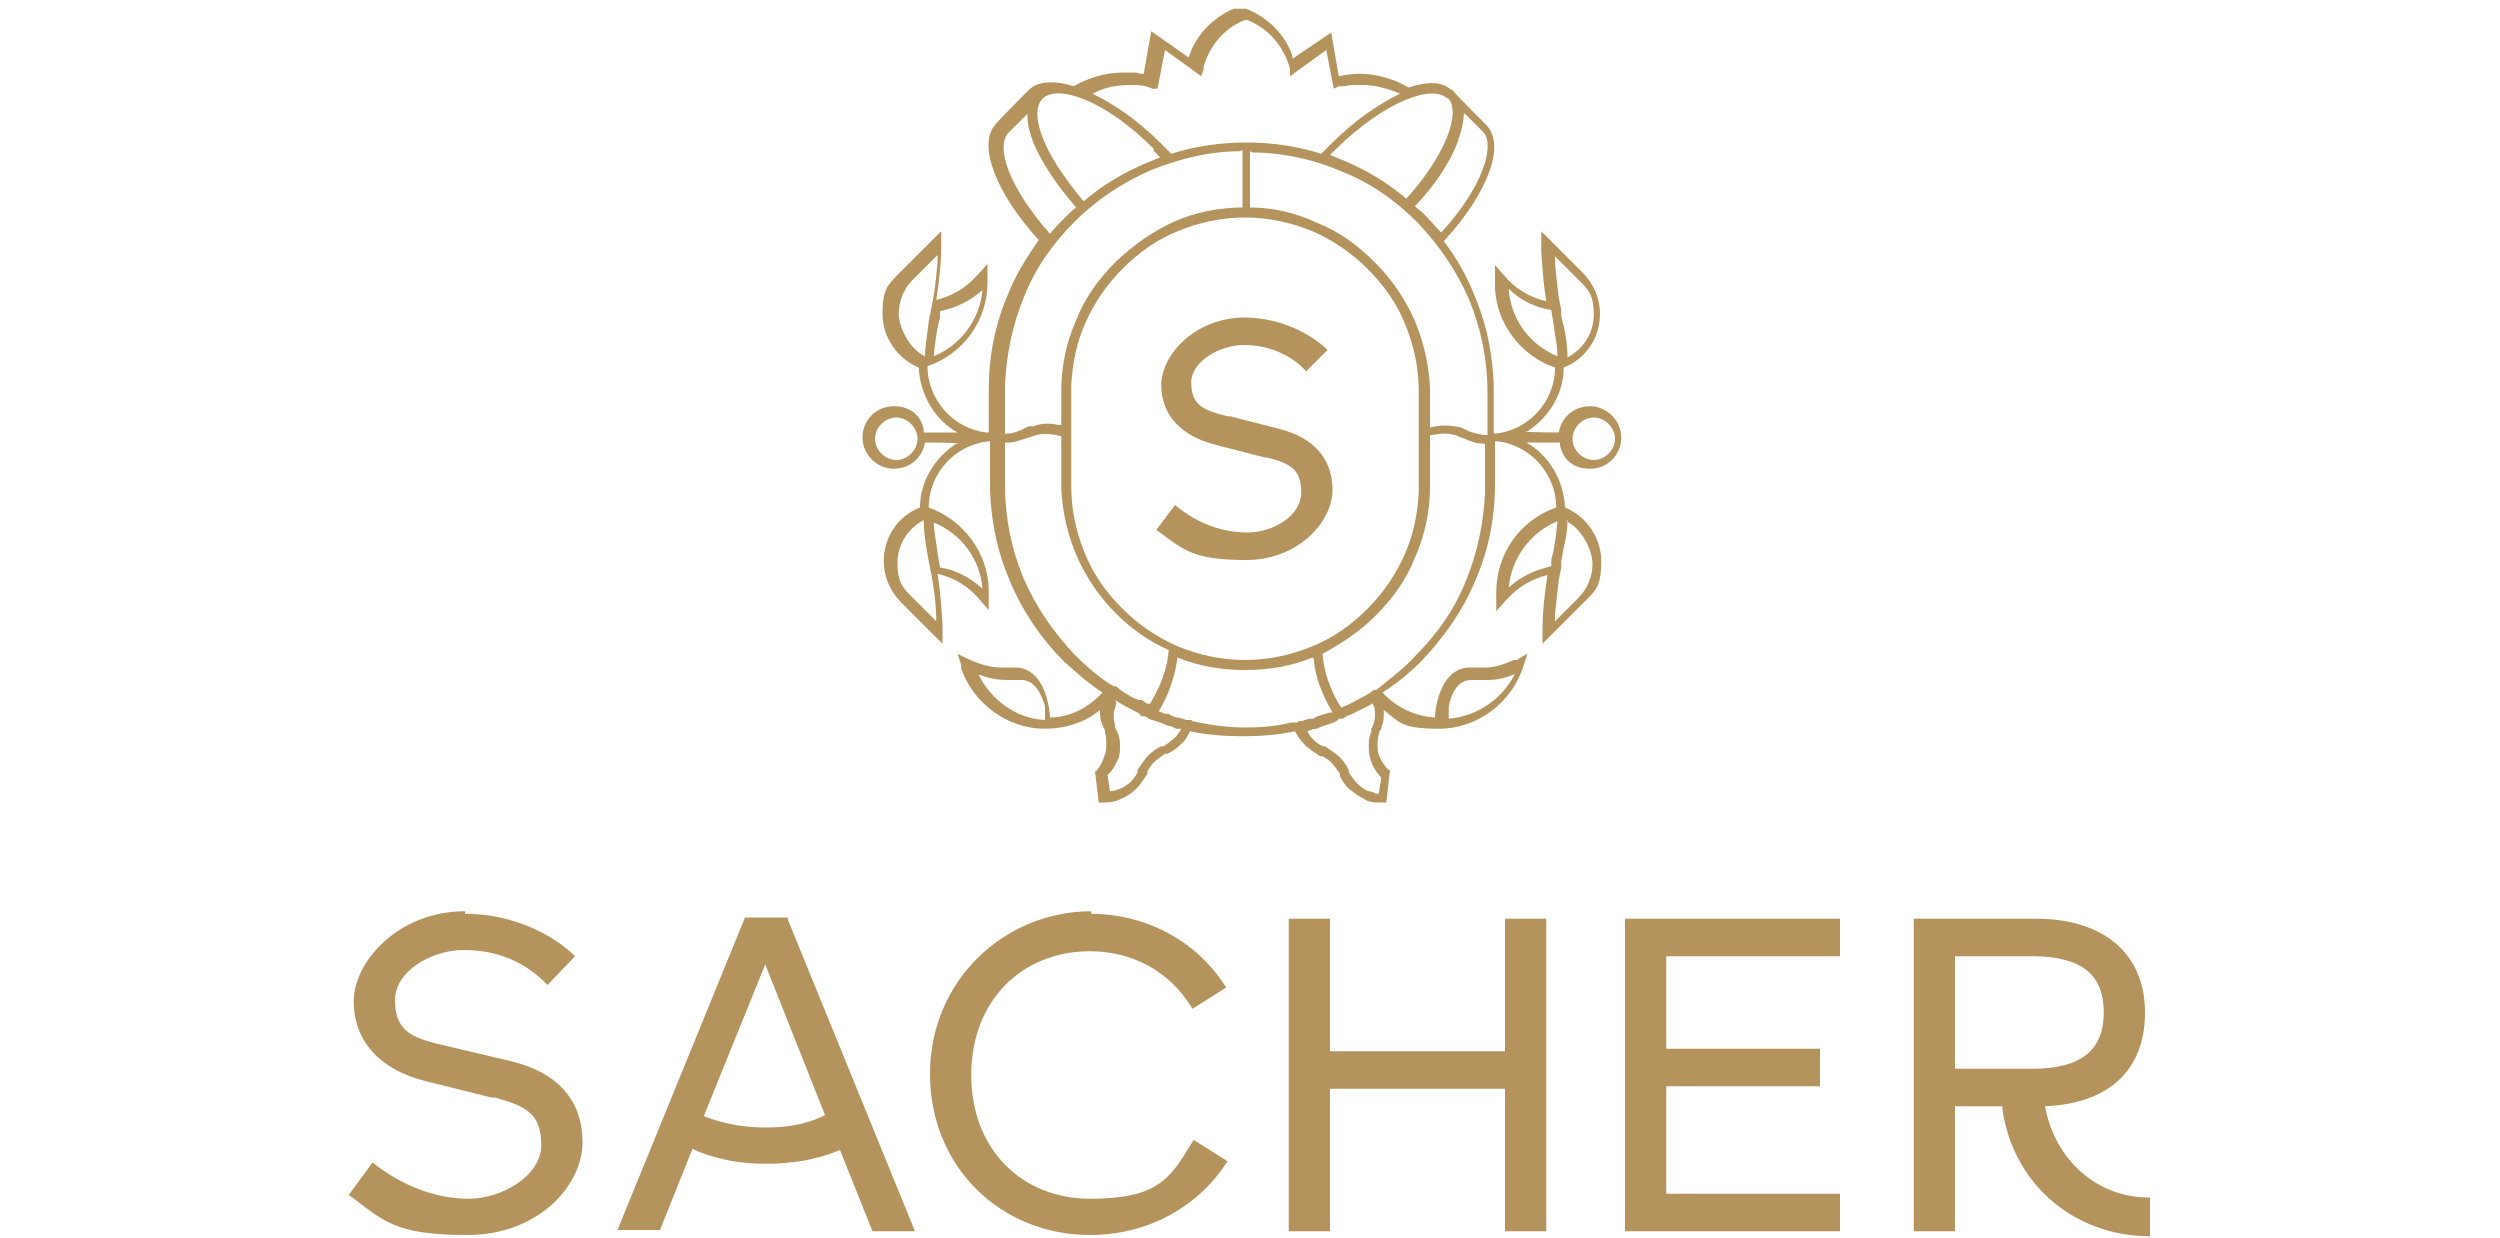 <?xml version="1.0" encoding="UTF-8"?>
<svg id="Ebene_1" xmlns="http://www.w3.org/2000/svg" version="1.1" viewBox="0 0 200 99">
  <!-- Generator: Adobe Illustrator 29.8.1, SVG Export Plug-In . SVG Version: 2.1.1 Build 2)  -->
  <defs>
    <style>
      .st0 {
        fill: #b4935d;
        fill-rule: evenodd;
      }
    </style>
  </defs>
  <g id="Assets_x2F_Logos-Sacher-General-Simplified-white">
    <path id="Shape" class="st0" d="M162.9,73.5c5.4,0,8.7,2.8,8.7,7.5s-3,7.3-8,7.5c.8,4.3,4.1,7.2,8.1,7.3h.3v3.1c-6,0-10.9-4.1-11.8-10.1v-.3h-3.8v10h-3.3v-25h9.9,0ZM87.2,73.1c4.3,0,8.3,2,10.7,5.6l.2.3-2.7,1.7c-1.8-3-4.8-4.6-8.2-4.6-5.4,0-9.5,3.9-9.5,9.9s4.1,9.9,9.5,9.9,6.4-1.6,8.1-4.4l.2-.3,2.7,1.7c-2.3,3.6-6.3,5.9-11,5.9-7.1,0-12.8-5.4-12.8-12.9s6-13,12.9-13v.2ZM37.2,73.1c3.2,0,6.4,1.2,8.6,3.2l.2.2-2.2,2.3c-1.8-1.9-4.1-2.8-6.7-2.8s-5.5,1.7-5.5,4,1.1,3,3.8,3.6l5.5,1.3c3.7.9,5.7,3.1,5.7,6.5s-3.5,7.4-9.2,7.4-6.7-1.1-9.2-3l-.3-.2,1.9-2.6c2.4,1.9,5.1,2.9,7.7,2.9s5.8-1.8,5.8-4.3-1.2-3.1-3.7-3.8h-.3l-5.2-1.3c-3.7-.9-5.8-3.2-5.8-6.4s3.6-7.2,8.9-7.2v.2ZM147.2,73.5v3h-13.9v7.4h12.3v3h-12.3v8.6h13.9v3h-17.2v-25h17.2ZM106.4,73.5v10.6h14v-10.6h3.3v25h-3.3v-11.4h-14v11.4h-3.3v-25h3.3ZM63,73.5l10.2,25h-3.4l-2.6-6.5c-1.9.8-3.9,1.1-5.9,1.1s-3.7-.3-5.5-1l-.4-.2-2.6,6.5h-3.4l10.2-25h3.5,0ZM61.2,77.2l-4.9,12.1c1.6.6,3.2.9,4.9.9s3-.2,4.4-.8l.4-.2-4.8-12.1h0ZM162.6,76.5h-6.2v9h6.2c3.9,0,5.7-1.5,5.7-4.5s-1.7-4.4-5.4-4.5h-.3Z"/>
  </g>
  <g id="Assets_x2F_Logos-Emblem">
    <path id="Shape1" data-name="Shape" class="st0" d="M99.6.7h.1c1.7.7,3.1,2,3.7,3.8v.2c0,0,3.1-2.1,3.1-2.1l.6,3.5c.5-.1,1.1-.2,1.6-.2,1.4,0,2.8.4,4,1.1,1.5-.5,2.7-.5,3.4.2h.1c0,.1,2.7,2.8,2.7,2.8,1.6,1.6.1,5.5-3.4,9.3,1,1.3,1.8,2.7,2.4,4.2,1,2.3,1.5,4.7,1.6,7.3v.5s0,3.4,0,3.4c2.7-.2,4.9-2.5,4.9-5.3-2.7-.9-4.7-3.5-4.8-6.4v-.3s0-.5,0-.5v-1c0,0,.7.8.7.8.9,1.1,2.1,1.8,3.4,2.1-.2-1.2-.3-2.5-.4-4v-.6s0-1,0-1l3.3,3.3c.9.9,1.4,2.1,1.4,3.3,0,1.9-1.1,3.6-2.9,4.3,0,2.1-1.2,4-2.9,5.1h-.2c0,.1,2.7.1,2.7.1.2-1.2,1.2-2.1,2.5-2.1s2.5,1.1,2.5,2.5-1.1,2.5-2.5,2.5-2.2-.8-2.4-1.9v-.2h-2.7c1.8,1,3,3,3.1,5.2,1.7.7,2.9,2.4,2.9,4.3s-.4,2.3-1.2,3.1l-.2.2-3.3,3.3v-1c0-1.7.2-3.2.4-4.5-1.2.3-2.3.9-3.2,1.9l-.2.2-.7.8v-1.2c0,0,0-.3,0-.3h0c0-3.1,1.9-5.8,4.8-6.8,0-2.7-2.1-5-4.7-5.3h-.2s0,3.4,0,3.4c0,2.7-.5,5.3-1.6,7.8-1,2.4-2.5,4.5-4.3,6.4-1,1-2,1.8-3.1,2.5,1.1,1.2,2.6,1.9,4.2,2,0-.4.1-1.1.3-1.7.6-1.9,1.7-2.3,2.5-2.3h.7s.3,0,.3,0h.3c.6,0,1.3-.2,2.2-.6h.3c0-.1.8-.5.8-.5l-.3.9c-.9,3-3.7,5.1-6.8,5.1s-3.2-.6-4.4-1.5c0,0,0,.1,0,.2,0,.4,0,.8-.2,1.2v.2c0,0-.1,0-.1,0-.1.3-.2.7-.2,1.1s0,.8.2,1.1c.1.3.3.5.5.8l.2.2h.1c0,.1-.3,2.6-.3,2.6h-.4c-.5,0-1,0-1.4-.3-.4-.2-.8-.5-1.2-.8-.3-.3-.5-.6-.7-1v-.2c-.2-.3-.5-.7-.7-.9-.2-.2-.5-.4-.7-.5h-.2c-.4-.3-.8-.5-1.2-.9-.3-.3-.6-.7-.8-1.1-1.4.3-2.8.4-4.2.4s-2.8-.1-4.2-.4c-.2.4-.4.8-.8,1.1-.3.3-.6.5-1,.7h-.2c-.3.2-.7.5-.9.7-.2.2-.4.5-.5.7v.2c-.3.4-.5.8-.9,1.2-.3.3-.7.6-1.2.8-.4.2-.8.3-1.2.3h-.2s-.4,0-.4,0l-.3-2.5h.1c.3-.4.5-.7.6-1.1.2-.4.2-.7.2-1.1s0-.6-.1-.9v-.2c-.3-.5-.4-.9-.4-1.4s0-.1,0-.2c-1.2,1-2.8,1.5-4.4,1.5-3,0-5.7-2-6.7-4.8v-.3c0,0-.3-.9-.3-.9l.8.4c1.3.6,2.1.7,2.8.7h.4s.1,0,.1,0c.2,0,.3,0,.5,0,.8,0,1.9.4,2.5,2.3.2.7.3,1.3.3,1.7,1.6,0,3.1-.8,4.2-2-1.1-.7-2.1-1.6-3.1-2.5-1.8-1.8-3.3-4-4.3-6.4-1-2.3-1.5-4.7-1.6-7.3v-.5s0-3.4,0-3.4c-2.7.2-4.9,2.5-4.9,5.3,2.8,1,4.8,3.7,4.8,6.7v.2s0,1.3,0,1.3l-.7-.8c-.9-1.1-2.1-1.8-3.4-2.1.2,1.2.3,2.5.4,4v.6s0,1,0,1l-3.3-3.3c-.9-.9-1.4-2.1-1.4-3.3,0-1.9,1.1-3.6,2.9-4.3,0-2.1,1.2-4,2.9-5.1h.2c0-.1-2.7-.1-2.7-.1-.2,1.2-1.2,2.1-2.5,2.1s-2.5-1.1-2.5-2.5,1.1-2.5,2.5-2.5,2.2.8,2.4,1.9v.2h2.7c-1.8-1-3-3-3.1-5.2-1.7-.7-2.9-2.4-2.9-4.3s.4-2.3,1.2-3.1l.2-.2,3.3-3.3v1c0,1.7-.2,3.2-.4,4.5,1.2-.3,2.3-.9,3.2-1.9l.2-.2.7-.8v1.3c0,0,0,.2,0,.2,0,3-1.9,5.7-4.8,6.7,0,2.7,2.1,5,4.7,5.3h.2s0-3.4,0-3.4c0-2.7.5-5.3,1.6-7.8.6-1.5,1.5-2.9,2.4-4.2-3.4-3.7-4.9-7.6-3.5-9.2h0c0-.1,2.7-2.8,2.7-2.8.7-.7,2-.8,3.6-.3,1.2-.7,2.6-1.1,4-1.1s.9,0,1.3.1h.3c0,0,.6-3.4.6-3.4l3,2.1c.5-1.7,1.9-3.2,3.6-3.9h.4ZM89.3,56.2c0,.3-.2.6-.2.9s0,.6.1.9v.2c.3.5.4.9.4,1.4s0,1-.3,1.4c-.1.3-.3.6-.5.8l-.2.2.2,1.3c.3,0,.5-.1.8-.2.3-.1.7-.4.9-.6.2-.2.4-.5.5-.7v-.2c.3-.4.5-.8.9-1.2.3-.3.6-.5,1-.7h.2c.3-.2.7-.5.9-.7.2-.2.4-.5.5-.7h-.4c0,0-.4-.2-.4-.2-.3,0-.6-.2-.9-.3l-.6-.2c-.2,0-.4-.2-.6-.3h-.3c0-.1-.3-.3-.3-.3h0c-.6-.3-1.2-.6-1.8-1ZM109.9,56.2c-.4.3-.9.5-1.3.7l-.6.3c-.2,0-.4.2-.6.3h-.3c0,.1-.4.3-.4.3-.3.1-.6.2-.9.3l-.5.2c-.2,0-.5.1-.7.2.1.3.3.5.5.7.2.2.5.4.7.5h.2c.4.3.8.5,1.2.9.3.3.5.6.7,1v.2c.2.3.5.7.7.9.3.3.6.5.9.6.2,0,.4.1.6.2h.2s.2-1.3.2-1.3c-.3-.3-.5-.6-.7-1-.2-.5-.3-.9-.3-1.4s0-.8.2-1.2v-.3c.2-.3.3-.7.3-1.1s0-.6-.2-.9ZM105,52.6c-1.7.7-3.5,1-5.4,1s-3.7-.3-5.4-1c-.2,1.5-.7,3-1.5,4.3l.5.2h.3c0,.1.6.3.6.3.3,0,.5.1.8.2h.4c0,0,.1.1.1.1,1.4.3,2.8.5,4.2.5s2.5-.1,3.7-.4h.5c0-.1.1-.1.1-.1.3,0,.5-.1.8-.2h.4c0-.1.6-.3.6-.3l.7-.2h.2c-.8-1.4-1.4-2.8-1.5-4.3ZM78.3,54c1,2,3,3.5,5.3,3.6v-.2s0-.3,0-.3c0,0,0-.2,0-.3v-.3c-.3-1-.8-2.1-1.9-2.1h-.8c-.7,0-1.4,0-2.5-.4ZM121,54c-1,.4-1.7.4-2.4.4h-.9c-1.1,0-1.6,1.1-1.8,2.1v.3c0,0,0,0,0,.1v.3s0,.2,0,.2c0,0,0,0,0,.1,2.3-.2,4.3-1.6,5.3-3.6ZM116.7,34.9c-.6-.2-1.1-.3-2.1-.1h-.2v4.1c0,2-.4,3.9-1.2,5.7-.7,1.8-1.8,3.3-3.2,4.7-1.2,1.2-2.7,2.2-4.2,3,.1,1.4.6,2.8,1.3,4l.2.3.5-.2.4-.2h0c.4-.2.9-.5,1.3-.7l.4-.3h.2c1.1-.9,2.2-1.7,3.1-2.7,1.8-1.8,3.2-3.8,4.1-6.1.9-2.2,1.4-4.6,1.5-7v-.5s0-3.4,0-3.4c-.7,0-1.2-.2-1.6-.4l-.6-.2ZM84.9,34.9c-1.2-.3-1.7-.2-2.3,0l-.6.2c-.4.1-.8.3-1.3.3h-.3v3.4c0,2.6.5,5.1,1.5,7.5,1,2.3,2.4,4.3,4.1,6.1.8.8,1.7,1.6,2.6,2.2l.5.3h.2c.4.4.8.6,1.3.9l.5.2h.3c0,.1.4.3.4.3,0,0,.1,0,.2,0,.8-1.3,1.4-2.8,1.5-4.3-1.6-.7-3-1.7-4.2-2.9-1.4-1.4-2.4-2.9-3.2-4.7-.7-1.7-1.1-3.4-1.2-5.3v-.5s0-4.1,0-4.1ZM99.6,17.4c-1.9,0-3.7.4-5.4,1.1-1.7.7-3.1,1.7-4.4,3-1.3,1.3-2.3,2.8-3,4.4-.7,1.6-1,3.2-1.1,4.9v.5s0,7.6,0,7.6c0,1.9.4,3.7,1.1,5.4.7,1.7,1.7,3.1,3,4.4,1.3,1.3,2.8,2.3,4.4,3,1.7.7,3.5,1.1,5.4,1.1s3.7-.4,5.4-1.1c1.7-.7,3.1-1.7,4.4-3,1.3-1.3,2.3-2.8,3-4.4.7-1.6,1-3.2,1.1-4.9v-.5s0-7.6,0-7.6c0-1.9-.4-3.7-1.1-5.4-.7-1.7-1.7-3.1-3-4.4-1.3-1.3-2.8-2.3-4.4-3-1.7-.7-3.5-1.1-5.4-1.1ZM125.4,41.6c0,.7-.1,1.4-.3,2.2l-.2,1.1v.5c0,0-.2,1-.2,1-.1.9-.2,1.8-.3,2.7v.6s1.9-1.9,1.9-1.9c.7-.7,1.1-1.7,1.1-2.7s-.8-2.8-2.1-3.4ZM73.9,41.6c-1.3.7-2.1,2-2.1,3.4s.3,1.9,1,2.6l.2.2,1.9,1.9c0-1.4-.2-2.7-.4-3.8l-.2-1c-.2-1.1-.4-2.2-.4-3.3ZM124.6,41.7c-2.2.9-3.7,3-3.9,5.3,1-.9,2.1-1.4,3.4-1.7v-.5c.3-1.1.4-2.1.5-3.1ZM74.7,41.7c0,.8.2,1.6.3,2.5l.2,1.2c1.3.2,2.4.8,3.4,1.7-.2-2.4-1.7-4.4-3.9-5.3ZM99.5,25.4c2.4,0,4.8.9,6.5,2.4l.2.2-1.7,1.7c-1.3-1.4-3.1-2.1-5-2.1s-4.2,1.3-4.2,3,.8,2.2,2.9,2.7h.2c0,0,3.9,1,3.9,1,2.8.7,4.3,2.4,4.3,4.9s-2.7,5.6-6.9,5.6-5-.8-6.9-2.2l-.3-.2,1.5-2c1.8,1.5,3.8,2.2,5.8,2.2s4.3-1.3,4.3-3.2-.9-2.3-2.7-2.8h-.2c0,0-3.9-1-3.9-1-2.8-.7-4.4-2.4-4.4-4.8s2.7-5.4,6.7-5.4ZM71.7,33.4c-.9,0-1.7.8-1.7,1.7s.8,1.7,1.7,1.7,1.7-.8,1.7-1.7-.8-1.7-1.7-1.7ZM127.5,33.4c-.9,0-1.7.8-1.7,1.7s.8,1.7,1.7,1.7,1.7-.8,1.7-1.7-.8-1.7-1.7-1.7ZM100,12.1v4.5c1.8,0,3.6.4,5.3,1.2,1.8.7,3.3,1.8,4.7,3.2,1.4,1.4,2.4,2.9,3.2,4.7.7,1.7,1.1,3.4,1.2,5.3v.5s0,2.7,0,2.7c1.2-.3,1.9-.1,2.5,0l.4.2c.4.2.8.3,1.4.4h.3s0-3.4,0-3.4c0-2.6-.5-5.1-1.5-7.5-1-2.3-2.4-4.3-4.1-6.1-1.8-1.8-3.8-3.2-6.1-4.1-2.1-.9-4.3-1.4-6.6-1.5h-.5ZM99.2,12.1c-2.5,0-4.8.6-7.1,1.5-2.3,1-4.4,2.4-6.1,4.1-1.8,1.8-3.2,3.8-4.1,6.1-.9,2.2-1.4,4.6-1.5,7v.5s0,3.4,0,3.4c.6,0,1.1-.2,1.5-.4l.4-.2s0,0,.1,0h.3c.5-.2,1.1-.3,2-.1h.2c0,0,0-2.7,0-2.7,0-2,.4-3.9,1.2-5.7.7-1.8,1.8-3.3,3.2-4.7,1.4-1.3,2.9-2.4,4.7-3.2,1.6-.7,3.2-1,4.9-1.1h.5v-4.6ZM124.4,20.5c0,1.2.2,2.3.3,3.3l.2,1v.5c.3,1.1.5,2.2.5,3.3,1.3-.7,2.1-2,2.1-3.4s-.3-1.9-1-2.6l-.2-.2-1.9-1.9ZM74.9,20.5l-1.9,1.9c-.7.7-1.1,1.7-1.1,2.7s.8,2.8,2.1,3.4c0-.9.2-1.8.3-2.8l.3-1.5c.2-1,.3-2.1.4-3.2v-.6ZM120.7,23.2c.2,2.4,1.7,4.4,3.9,5.3,0-.8-.2-1.6-.3-2.5l-.2-1.2c-1.3-.2-2.5-.8-3.4-1.7ZM78.6,23.2c-1,.9-2.1,1.4-3.4,1.7v.5c-.3,1.1-.4,2.1-.5,3.1,2.2-.9,3.7-3,3.9-5.3ZM117.1,9.1c0,.7-.2,1.4-.5,2.3-.6,1.6-1.8,3.4-3.4,5.1.2.2.5.4.7.6.5.5.9,1,1.4,1.5,3.3-3.6,4.3-6.9,3.4-8h0c0,0-1.5-1.5-1.5-1.5ZM82.2,9.1l-1.5,1.5c-1.1,1.1,0,4.4,3.3,8.1.4-.5.9-1,1.4-1.5.2-.2.4-.4.7-.6-1.5-1.7-2.7-3.5-3.4-5.1-.3-.8-.5-1.5-.5-2.1v-.2ZM115.8,7.9c-1.2-1.2-5,.2-8.9,4-.2.2-.3.3-.5.5.3.1.7.3,1,.4,1.9.8,3.6,1.8,5.1,3.1,3-3.3,4.5-6.9,3.3-8.1ZM92.3,11.9c-3.9-3.9-7.7-5.2-8.9-4-.8.8-.4,2.7.9,4.9l.3.5c.6.9,1.3,1.9,2.1,2.8,1.5-1.3,3.2-2.3,5.1-3.1.3-.1.7-.3,1-.4-.2-.2-.3-.4-.5-.5ZM99.6,1.6c-1.6.6-2.8,2-3.3,3.7v.2c0,0-.2.6-.2.6l-2.9-2.1-.6,3.1h-.4c-.6-.3-1.2-.3-1.8-.3-1.1,0-2.1.2-3,.7,1.7.8,3.6,2.1,5.5,4,.3.3.5.5.8.8,1.9-.6,3.9-.9,6-.9s4.1.3,6,.9c.3-.3.5-.5.8-.8,1.8-1.8,3.8-3.2,5.5-4-.9-.4-2-.7-3-.7s-1,0-1.5.1h-.4c0,0-.4.2-.4.2l-.6-3.1-2.9,2.1v-.6c-.5-1.8-1.7-3.2-3.4-3.9Z"/>
  </g>
</svg>